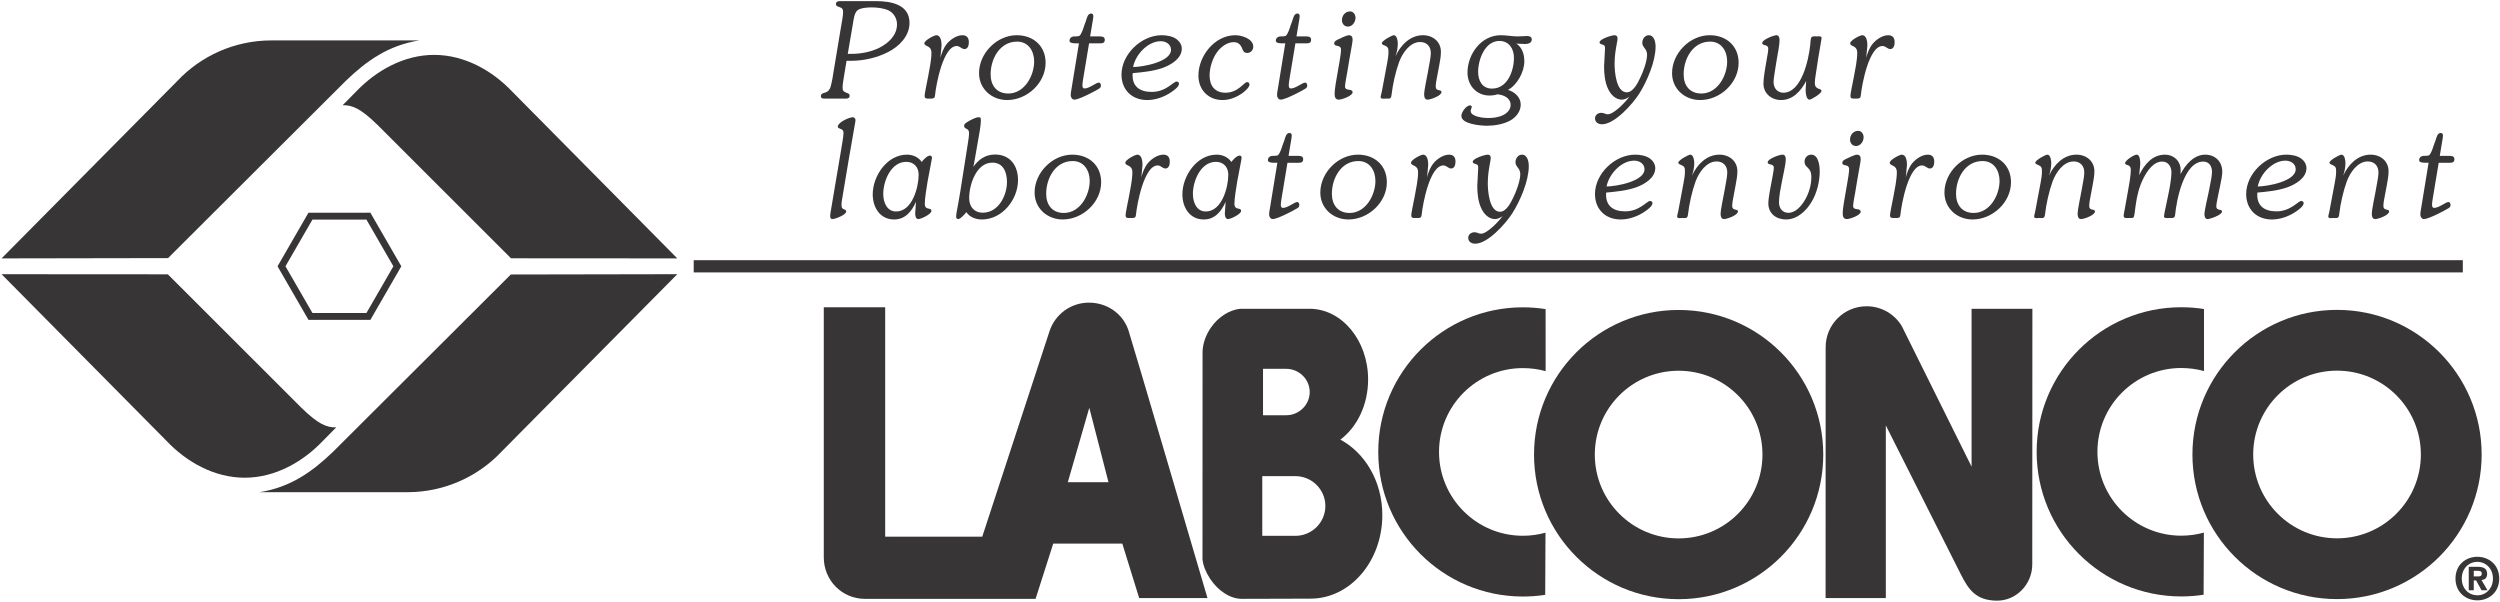<?xml version="1.0" encoding="UTF-8" standalone="no"?>
<!-- Created with Inkscape (http://www.inkscape.org/) -->

<svg
   xmlns:dc="http://purl.org/dc/elements/1.1/"
   xmlns:cc="http://creativecommons.org/ns#"
   xmlns:rdf="http://www.w3.org/1999/02/22-rdf-syntax-ns#"
   xmlns:svg="http://www.w3.org/2000/svg"
   xmlns="http://www.w3.org/2000/svg"
   xmlns:sodipodi="http://sodipodi.sourceforge.net/DTD/sodipodi-0.dtd"
   xmlns:inkscape="http://www.inkscape.org/namespaces/inkscape"
   width="1000"
   height="240.81"
   id="svg3803"
   version="1.1"
   inkscape:version="0.48.2 r9819"
   sodipodi:docname="New document 4">
  <defs
     id="defs3805">
    <clipPath
       clipPathUnits="userSpaceOnUse"
       id="clipPath3355">
      <path
         inkscape:connector-curvature="0"
         d="m 368.803,127.211 206.589,0 0,49.592 -206.589,0 0,-49.592 z"
         id="path3357" />
    </clipPath>
    <clipPath
       clipPathUnits="userSpaceOnUse"
       id="clipPath3289">
      <path
         inkscape:connector-curvature="0"
         d="m 368.803,127.211 206.589,0 0,49.592 -206.589,0 0,-49.592 z"
         id="path3291" />
    </clipPath>
  </defs>
  <sodipodi:namedview
     id="base"
     pagecolor="#ffffff"
     bordercolor="#666666"
     borderopacity="1.0"
     inkscape:pageopacity="0.0"
     inkscape:pageshadow="2"
     inkscape:zoom="0.28710938"
     inkscape:cx="867.6331"
     inkscape:cy="149.02331"
     inkscape:document-units="px"
     inkscape:current-layer="layer1"
     showgrid="false"
     fit-margin-left="0.5"
     fit-margin-bottom="0.5"
     fit-margin-top="0.5"
     fit-margin-right="0.5"
     inkscape:window-width="1080"
     inkscape:window-height="1039"
     inkscape:window-x="832"
     inkscape:window-y="-16"
     inkscape:window-maximized="0" />
  <g
     inkscape:label="Layer 1"
     inkscape:groupmode="layer"
     id="layer1"
     transform="translate(203.075,-296.311)">
    <g
       id="g3275"
       transform="matrix(4.836,0,0,-4.836,-1985.983,1151.771)">
      <path
         d="m 426.053,155.373 146.328,0 0,-1.011 -146.328,0 0,1.011 z"
         style="fill:#373535;fill-opacity:1;fill-rule:nonzero;stroke:none"
         id="path3277"
         inkscape:connector-curvature="0" />
      <path
         d="m 550.941,127.702 c -0.602,-0.094 -1.22,-0.142 -1.848,-0.142 -6.606,0 -11.961,5.355 -11.961,11.96 0,6.606 5.355,11.961 11.961,11.961 0.64,0 1.268,-0.05 1.88,-0.147 l 0.003,-5.132 c -0.591,0.165 -1.239,0.253 -1.883,0.253 -3.83,0 -6.934,-3.105 -6.934,-6.935 0,-3.829 3.104,-6.934 6.934,-6.934 0.648,0 1.276,0.089 1.871,0.256 l -0.023,-5.14"
         style="fill:#373535;fill-opacity:1;fill-rule:nonzero;stroke:none"
         id="path3279"
         inkscape:connector-curvature="0" />
      <path
         d="m 550.017,139.302 c 0,6.606 5.355,11.961 11.96,11.961 6.606,0 11.961,-5.355 11.961,-11.961 0,-6.606 -5.355,-11.961 -11.961,-11.961 -6.605,0 -11.96,5.355 -11.96,11.961 z m 5.026,0 c 0,3.829 3.105,6.934 6.934,6.934 3.83,0 6.934,-3.105 6.934,-6.934 0,-3.83 -3.104,-6.934 -6.934,-6.934 -3.829,0 -6.934,3.104 -6.934,6.934"
         style="fill:#373535;fill-opacity:1;fill-rule:evenodd;stroke:none"
         id="path3281"
         inkscape:connector-curvature="0" />
      <path
         d="m 496.483,127.694 c -0.603,-0.093 -1.22,-0.141 -1.849,-0.141 -6.605,0 -11.96,5.355 -11.96,11.96 0,6.606 5.355,11.961 11.96,11.961 0.64,0 1.268,-0.05 1.881,-0.147 l 0.003,-5.132 c -0.592,0.165 -1.239,0.252 -1.884,0.252 -3.829,0 -6.934,-3.104 -6.934,-6.934 0,-3.829 3.105,-6.934 6.934,-6.934 0.649,0 1.276,0.089 1.872,0.256 l -0.023,-5.141"
         style="fill:#373535;fill-opacity:1;fill-rule:nonzero;stroke:none"
         id="path3283"
         inkscape:connector-curvature="0" />
    </g>
    <g
       id="g3285"
       transform="matrix(4.836,0,0,-4.836,-1985.983,1151.771)">
      <g
         id="g3287"
         clip-path="url(#clipPath3289)">
        <path
           d="m 495.558,139.295 c 0,6.606 5.355,11.961 11.961,11.961 6.606,0 11.961,-5.355 11.961,-11.961 0,-6.606 -5.355,-11.961 -11.961,-11.961 -6.606,0 -11.961,5.355 -11.961,11.961 z m 5.027,0 c 0,3.829 3.104,6.934 6.934,6.934 3.83,0 6.934,-3.105 6.934,-6.934 0,-3.83 -3.104,-6.934 -6.934,-6.934 -3.83,0 -6.934,3.104 -6.934,6.934"
           style="fill:#373535;fill-opacity:1;fill-rule:evenodd;stroke:none"
           id="path3293"
           inkscape:connector-curvature="0" />
        <path
           d="m 533.796,127.211 c 1.644,-0.031 2.973,1.347 2.973,3.007 l 0.01,21.136 -5.03,0 0,-13.059 -5.773,11.628 c -0.593,0.982 -1.673,1.639 -2.907,1.639 -1.872,0 -3.39,-1.514 -3.39,-3.381 l -0.005,-20.755 4.982,0 0,14.281 6.207,-12.323 c 0.64,-1.272 1.253,-2.14 2.933,-2.173"
           style="fill:#373535;fill-opacity:1;fill-rule:nonzero;stroke:none"
           id="path3295"
           inkscape:connector-curvature="0" />
      </g>
    </g>
    <g
       id="g3297"
       transform="matrix(4.836,0,0,-4.836,-1985.983,1151.771)">
      <path
         d="m 458.773,143.166 1.587,-6.156 -3.364,0 1.777,6.156 z m 3.237,6.411 c 0.127,-0.317 6.538,-22.151 6.538,-22.151 l -5.649,0 -1.396,4.506 -5.713,0 -1.46,-4.57 -14.122,0 c -1.893,0 -3.396,1.535 -3.396,3.428 l 0,20.691 5.078,0 0,-18.978 8.029,0 5.567,17.006 c 0.451,1.367 1.738,2.353 3.255,2.353 1.514,0 2.816,-0.923 3.269,-2.285"
         style="fill:#373535;fill-opacity:1;fill-rule:evenodd;stroke:none"
         id="path3299"
         inkscape:connector-curvature="0" />
      <path
         d="m 475.061,142.548 -1.919,0 0,3.839 1.919,0 c 1.06,0 1.943,-0.86 1.943,-1.919 0,-1.06 -0.883,-1.92 -1.943,-1.92 z m 0.76,-9.974 -2.741,0 0,4.936 2.741,0 c 1.363,0 2.478,-1.105 2.478,-2.468 0,-1.363 -1.115,-2.468 -2.478,-2.468 z m -4.403,-5.212 c -0.928,-0.018 -1.977,0.622 -2.661,1.676 -0.348,0.537 -0.557,1.046 -0.622,1.593 l 0.006,17.201 c 0.026,0.646 0.261,1.351 0.707,1.99 0.634,0.908 1.572,1.448 2.413,1.532 l 6.046,0 -0.318,0 c 2.676,0 4.845,-2.619 4.845,-5.849 0,-2.101 -0.917,-3.943 -2.295,-4.975 2.041,-1.093 3.471,-3.457 3.471,-6.242 0,-3.817 -2.66,-6.91 -5.941,-6.91 l -5.651,-0.016"
         style="fill:#373535;fill-opacity:1;fill-rule:evenodd;stroke:none"
         id="path3301"
         inkscape:connector-curvature="0" />
      <path
         d="m 573.286,128.887 0.195,0 0.448,-0.815 0.491,0 -0.495,0.848 c 0.257,0.02 0.467,0.148 0.467,0.506 0,0.443 -0.296,0.586 -0.796,0.586 l -0.725,0 0,-1.94 0.415,0 0,0.815 z m 0,0.329 0,0.467 0.291,0 c 0.157,0 0.371,-0.014 0.371,-0.214 0,-0.215 -0.109,-0.253 -0.295,-0.253 l -0.367,0 z m 2.107,-0.176 c 0,1.139 -0.854,1.801 -1.807,1.801 -0.958,0 -1.811,-0.662 -1.811,-1.801 0,-1.139 0.853,-1.802 1.811,-1.802 0.953,0 1.807,0.663 1.807,1.802 z m -0.52,0 c 0,-0.83 -0.591,-1.387 -1.287,-1.387 l 0,0.005 c -0.715,-0.005 -1.291,0.552 -1.291,1.382 0,0.829 0.576,1.382 1.291,1.382 0.696,0 1.287,-0.553 1.287,-1.382"
         style="fill:#373535;fill-opacity:1;fill-rule:evenodd;stroke:none"
         id="path3303"
         inkscape:connector-curvature="0" />
      <path
         d="m 445.738,168.74 c 0.209,0.011 0.265,0.088 0.276,0.286 0.088,0.87 0.671,4.063 1.794,4.063 0.264,0 0.407,-0.253 0.639,-0.253 0.297,0 0.363,0.33 0.363,0.572 0,0.341 -0.154,0.573 -0.529,0.573 -0.473,0 -0.979,-0.342 -1.277,-0.694 -0.297,-0.363 -0.44,-0.782 -0.561,-1.222 l 0.022,0.11 0.088,0.958 c 0,0.275 -0.044,0.848 -0.429,0.848 -0.188,0 -0.991,-0.43 -0.991,-0.661 0,-0.319 0.583,-0.132 0.583,-0.804 0,-0.561 -0.165,-1.387 -0.275,-1.959 l -0.198,-1.002 c -0.022,-0.143 -0.088,-0.44 -0.088,-0.584 0,-0.253 0.154,-0.231 0.374,-0.231 l 0.209,0"
         style="fill:#373535;fill-opacity:1;fill-rule:evenodd;stroke:none"
         id="path3305"
         inkscape:connector-curvature="0" />
      <path
         d="m 458.843,173.882 0.165,0.99 c 0.022,0.144 0.099,0.529 0.099,0.683 0,0.132 -0.055,0.22 -0.187,0.22 -0.276,0 -0.353,-0.385 -0.419,-0.594 l -0.165,-0.452 c -0.066,-0.209 -0.209,-0.671 -0.385,-0.803 -0.132,-0.044 -0.242,-0.044 -0.396,-0.044 -0.254,0 -0.419,-0.133 -0.419,-0.364 0,-0.209 0.397,-0.209 0.562,-0.209 l 0.22,0 -0.628,-3.842 c -0.022,-0.121 -0.055,-0.308 -0.055,-0.429 0,-0.188 0.11,-0.386 0.309,-0.386 0.363,0 1.706,0.694 2.047,0.914 0.088,0.066 0.143,0.121 0.143,0.242 0,0.121 -0.044,0.253 -0.187,0.253 -0.198,0 -0.781,-0.484 -1.156,-0.484 -0.176,0 -0.187,0.154 -0.187,0.297 0,0.143 0.044,0.364 0.066,0.518 l 0.485,2.917 0.924,0 c 0.232,0 0.375,0.055 0.375,0.297 0,0.309 -0.331,0.276 -0.551,0.276 l -0.66,0"
         style="fill:#373535;fill-opacity:1;fill-rule:nonzero;stroke:none"
         id="path3307"
         inkscape:connector-curvature="0" />
      <path
         d="m 471.431,172.847 c 0.077,-0.209 0.165,-0.331 0.407,-0.331 0.287,0 0.496,0.232 0.496,0.518 0,0.66 -0.958,0.947 -1.486,0.947 -1.707,0 -3.05,-1.718 -3.05,-3.336 0,-1.178 0.815,-2.026 2.004,-2.026 0.583,0 1.134,0.231 1.618,0.562 0.165,0.11 0.606,0.484 0.606,0.715 0,0.11 -0.077,0.209 -0.199,0.209 -0.253,0 -0.726,-0.88 -1.794,-0.88 -0.881,0 -1.31,0.583 -1.31,1.431 0,0.649 0.253,1.464 0.66,1.982 0.32,0.407 0.804,0.77 1.344,0.77 0.385,0 0.583,-0.231 0.704,-0.561"
         style="fill:#373535;fill-opacity:1;fill-rule:nonzero;stroke:none"
         id="path3309"
         inkscape:connector-curvature="0" />
      <path
         d="m 475.909,173.882 0.165,0.99 c 0.022,0.144 0.099,0.529 0.099,0.683 0,0.132 -0.055,0.22 -0.187,0.22 -0.275,0 -0.352,-0.385 -0.418,-0.594 l -0.165,-0.452 c -0.066,-0.209 -0.209,-0.671 -0.386,-0.803 -0.132,-0.044 -0.242,-0.044 -0.396,-0.044 -0.253,0 -0.418,-0.133 -0.418,-0.364 0,-0.209 0.396,-0.209 0.561,-0.209 l 0.22,0 -0.627,-3.842 c -0.022,-0.121 -0.055,-0.308 -0.055,-0.429 0,-0.188 0.11,-0.386 0.308,-0.386 0.363,0 1.706,0.694 2.048,0.914 0.088,0.066 0.143,0.121 0.143,0.242 0,0.121 -0.044,0.253 -0.187,0.253 -0.198,0 -0.782,-0.484 -1.156,-0.484 -0.176,0 -0.187,0.154 -0.187,0.297 0,0.143 0.044,0.364 0.066,0.518 l 0.484,2.917 0.925,0 c 0.231,0 0.374,0.055 0.374,0.297 0,0.309 -0.33,0.276 -0.55,0.276 l -0.661,0"
         style="fill:#373535;fill-opacity:1;fill-rule:nonzero;stroke:none"
         id="path3311"
         inkscape:connector-curvature="0" />
      <path
         d="m 480.254,171.801 0.209,1.189 c 0.033,0.198 0.088,0.44 0.088,0.638 0,0.21 -0.088,0.353 -0.308,0.353 -0.187,0 -0.793,-0.298 -0.947,-0.375 -0.11,-0.066 -0.264,-0.132 -0.264,-0.297 0,-0.341 0.561,-0.055 0.561,-0.528 0,-0.287 -0.077,-0.683 -0.121,-0.969 l -0.308,-1.784 c -0.044,-0.308 -0.099,-0.627 -0.099,-0.935 0,-0.243 0.088,-0.441 0.341,-0.441 0.264,0 1.145,0.319 1.145,0.606 0,0.154 -0.143,0.198 -0.275,0.209 -0.198,0.022 -0.352,0.055 -0.352,0.286 0,0.187 0.132,0.881 0.176,1.112 l 0.154,0.936"
         style="fill:#373535;fill-opacity:1;fill-rule:nonzero;stroke:none"
         id="path3313"
         inkscape:connector-curvature="0" />
      <path
         d="m 480.166,174.696 c 0.374,0 0.627,0.386 0.627,0.727 0,0.253 -0.165,0.528 -0.451,0.528 -0.385,0 -0.672,-0.33 -0.672,-0.715 0,-0.298 0.188,-0.54 0.496,-0.54"
         style="fill:#373535;fill-opacity:1;fill-rule:nonzero;stroke:none"
         id="path3315"
         inkscape:connector-curvature="0" />
      <path
         d="m 487.714,171.471 c 0.066,0.352 0.143,0.77 0.143,1.134 0,0.847 -0.672,1.376 -1.487,1.376 -1.068,0 -1.86,-0.837 -2.268,-1.74 0.111,0.341 0.188,0.683 0.188,1.046 0,0.187 -0.055,0.694 -0.331,0.694 -0.154,0 -0.99,-0.463 -0.99,-0.661 0,-0.121 0.154,-0.154 0.253,-0.198 0.275,-0.121 0.297,-0.242 0.297,-0.54 0,-0.308 -0.055,-0.616 -0.11,-0.913 l -0.44,-2.345 -0.067,-0.286 c -0.011,-0.056 -0.033,-0.122 -0.033,-0.177 0,-0.187 0.32,-0.121 0.408,-0.121 0.33,0 0.451,-0.066 0.495,0.309 0.099,0.858 0.33,1.904 0.628,2.719 0.264,0.715 0.88,1.651 1.739,1.651 0.54,0 0.881,-0.363 0.881,-0.903 0,-0.297 -0.088,-0.759 -0.143,-1.045 l -0.099,-0.551 c -0.077,-0.44 -0.309,-1.475 -0.309,-1.838 0,-0.199 0.044,-0.43 0.287,-0.43 0.242,0 1.145,0.319 1.145,0.628 0,0.253 -0.474,0.022 -0.474,0.451 0,0.253 0.055,0.507 0.099,0.749 l 0.188,0.991"
         style="fill:#373535;fill-opacity:1;fill-rule:nonzero;stroke:none"
         id="path3317"
         inkscape:connector-curvature="0" />
      <path
         d="m 501.352,171.404 c 0,-0.627 0.066,-1.332 0.352,-1.904 0.209,-0.44 0.606,-0.848 1.123,-0.848 0.22,0 0.44,0.121 0.617,0.242 -0.309,-0.429 -1.277,-1.453 -1.784,-1.453 -0.198,0 -0.308,0.121 -0.539,0.121 -0.265,0 -0.518,-0.176 -0.518,-0.462 0,-0.319 0.275,-0.485 0.573,-0.485 1.057,0 2.532,1.674 3.071,2.511 0.65,1.023 1.365,2.675 1.365,3.908 0,0.352 -0.099,0.947 -0.572,0.947 -0.319,0 -0.528,-0.331 -0.528,-0.617 0,-0.418 0.396,-0.473 0.396,-1.002 0,-0.539 -0.341,-1.464 -0.584,-1.937 -0.187,-0.397 -0.572,-1.167 -1.09,-1.167 -0.891,0 -1.012,1.728 -1.012,2.356 0,0.638 0.077,1.09 0.187,1.706 0.033,0.132 0.055,0.264 0.055,0.396 0,0.166 -0.077,0.265 -0.242,0.265 -0.254,0 -1.244,-0.32 -1.244,-0.584 0,-0.132 0.143,-0.165 0.242,-0.187 0.187,-0.066 0.209,-0.121 0.209,-0.319 l -0.077,-1.487"
         style="fill:#373535;fill-opacity:1;fill-rule:nonzero;stroke:none"
         id="path3319"
         inkscape:connector-curvature="0" />
      <path
         d="m 514.755,171.691 c -0.088,-0.507 -0.221,-1.233 -0.221,-1.718 0,-0.814 0.672,-1.354 1.454,-1.354 0.99,0 1.651,0.76 2.08,1.574 l -0.044,-0.726 c 0,-0.198 0.033,-0.815 0.32,-0.815 0.154,0 0.99,0.507 0.99,0.716 0,0.264 -0.55,0.055 -0.55,0.671 0,0.265 0.088,0.782 0.132,1.057 l 0.143,0.947 0.264,1.563 c 0.011,0.044 0.022,0.11 0.022,0.154 0,0.177 -0.297,0.122 -0.407,0.122 -0.132,0 -0.363,0.055 -0.451,-0.1 -0.055,-0.099 -0.077,-0.539 -0.088,-0.649 -0.133,-1.178 -0.705,-3.908 -2.224,-3.908 -0.496,0 -0.804,0.396 -0.804,0.869 0,0.265 0.055,0.518 0.088,0.782 l 0.165,1.035 c 0.077,0.44 0.243,1.277 0.243,1.662 0,0.165 -0.045,0.408 -0.254,0.408 -0.22,0 -1.178,-0.364 -1.178,-0.639 0,-0.286 0.496,-0.066 0.496,-0.484 0,-0.176 -0.033,-0.353 -0.066,-0.529 l -0.11,-0.638"
         style="fill:#373535;fill-opacity:1;fill-rule:nonzero;stroke:none"
         id="path3321"
         inkscape:connector-curvature="0" />
      <path
         d="m 522.314,168.74 c 0.209,0.011 0.264,0.088 0.275,0.286 0.088,0.87 0.672,4.063 1.795,4.063 0.264,0 0.407,-0.253 0.638,-0.253 0.297,0 0.363,0.33 0.363,0.572 0,0.341 -0.154,0.573 -0.528,0.573 -0.473,0 -0.98,-0.342 -1.277,-0.694 -0.297,-0.363 -0.44,-0.782 -0.562,-1.222 l 0.022,0.11 0.089,0.958 c 0,0.275 -0.045,0.848 -0.43,0.848 -0.187,0 -0.991,-0.43 -0.991,-0.661 0,-0.319 0.584,-0.132 0.584,-0.804 0,-0.561 -0.165,-1.387 -0.275,-1.959 l -0.199,-1.002 c -0.022,-0.143 -0.088,-0.44 -0.088,-0.584 0,-0.253 0.154,-0.231 0.375,-0.231 l 0.209,0"
         style="fill:#373535;fill-opacity:1;fill-rule:evenodd;stroke:none"
         id="path3323"
         inkscape:connector-curvature="0" />
      <path
         d="m 438.894,163.805 0.495,2.84 c 0.022,0.111 0.044,0.199 0.044,0.32 0,0.132 -0.099,0.231 -0.231,0.231 -0.297,0 -1.233,-0.429 -1.233,-0.771 0,-0.121 0.132,-0.154 0.22,-0.187 0.176,-0.055 0.254,-0.143 0.254,-0.341 0,-0.319 -0.133,-0.936 -0.177,-1.277 l -0.88,-5.219 c -0.022,-0.099 -0.044,-0.253 -0.044,-0.352 0,-0.132 0.022,-0.275 0.187,-0.275 0.22,0 1.134,0.341 1.134,0.627 0,0.265 -0.386,0.055 -0.386,0.518 0,0.242 0.044,0.495 0.088,0.726 l 0.529,3.16"
         style="fill:#373535;fill-opacity:1;fill-rule:nonzero;stroke:none"
         id="path3325"
         inkscape:connector-curvature="0" />
      <path
         d="m 462.359,158.862 c 0.209,0.011 0.264,0.088 0.275,0.286 0.088,0.87 0.671,4.063 1.794,4.063 0.265,0 0.408,-0.254 0.639,-0.254 0.297,0 0.363,0.331 0.363,0.573 0,0.341 -0.154,0.572 -0.528,0.572 -0.474,0 -0.98,-0.341 -1.277,-0.693 -0.298,-0.364 -0.441,-0.782 -0.562,-1.222 l 0.022,0.11 0.088,0.958 c 0,0.275 -0.044,0.847 -0.429,0.847 -0.187,0 -0.991,-0.429 -0.991,-0.66 0,-0.32 0.584,-0.132 0.584,-0.804 0,-0.561 -0.166,-1.387 -0.276,-1.96 l -0.198,-1.001 c -0.022,-0.144 -0.088,-0.441 -0.088,-0.584 0,-0.253 0.154,-0.231 0.374,-0.231 l 0.21,0"
         style="fill:#373535;fill-opacity:1;fill-rule:evenodd;stroke:none"
         id="path3327"
         inkscape:connector-curvature="0" />
      <path
         d="m 475.253,164.003 0.165,0.991 c 0.022,0.143 0.1,0.529 0.1,0.683 0,0.132 -0.056,0.22 -0.188,0.22 -0.275,0 -0.352,-0.386 -0.418,-0.595 l -0.165,-0.451 c -0.066,-0.209 -0.209,-0.672 -0.385,-0.804 -0.133,-0.044 -0.243,-0.044 -0.397,-0.044 -0.253,0 -0.418,-0.132 -0.418,-0.363 0,-0.209 0.396,-0.209 0.561,-0.209 l 0.221,0 -0.628,-3.842 c -0.022,-0.122 -0.055,-0.309 -0.055,-0.43 0,-0.187 0.11,-0.385 0.308,-0.385 0.364,0 1.707,0.693 2.048,0.914 0.088,0.066 0.143,0.121 0.143,0.242 0,0.121 -0.044,0.253 -0.187,0.253 -0.198,0 -0.782,-0.484 -1.156,-0.484 -0.176,0 -0.187,0.154 -0.187,0.297 0,0.143 0.044,0.363 0.066,0.517 l 0.484,2.918 0.925,0 c 0.231,0 0.374,0.055 0.374,0.297 0,0.308 -0.33,0.275 -0.55,0.275 l -0.661,0"
         style="fill:#373535;fill-opacity:1;fill-rule:nonzero;stroke:none"
         id="path3329"
         inkscape:connector-curvature="0" />
      <path
         d="m 485.99,158.862 c 0.209,0.011 0.264,0.088 0.275,0.286 0.088,0.87 0.672,4.063 1.795,4.063 0.264,0 0.407,-0.254 0.638,-0.254 0.298,0 0.364,0.331 0.364,0.573 0,0.341 -0.154,0.572 -0.529,0.572 -0.473,0 -0.98,-0.341 -1.277,-0.693 -0.297,-0.364 -0.44,-0.782 -0.561,-1.222 l 0.022,0.11 0.088,0.958 c 0,0.275 -0.044,0.847 -0.43,0.847 -0.187,0 -0.99,-0.429 -0.99,-0.66 0,-0.32 0.583,-0.132 0.583,-0.804 0,-0.561 -0.165,-1.387 -0.275,-1.96 l -0.198,-1.001 c -0.022,-0.144 -0.088,-0.441 -0.088,-0.584 0,-0.253 0.154,-0.231 0.374,-0.231 l 0.209,0"
         style="fill:#373535;fill-opacity:1;fill-rule:evenodd;stroke:none"
         id="path3331"
         inkscape:connector-curvature="0" />
      <path
         d="m 490.864,161.526 c 0,-0.627 0.066,-1.332 0.352,-1.904 0.209,-0.441 0.606,-0.848 1.123,-0.848 0.22,0 0.44,0.121 0.617,0.242 -0.309,-0.429 -1.277,-1.453 -1.784,-1.453 -0.198,0 -0.308,0.121 -0.539,0.121 -0.265,0 -0.518,-0.176 -0.518,-0.463 0,-0.319 0.276,-0.484 0.573,-0.484 1.057,0 2.532,1.673 3.071,2.51 0.65,1.024 1.365,2.675 1.365,3.908 0,0.353 -0.099,0.947 -0.572,0.947 -0.319,0 -0.528,-0.33 -0.528,-0.616 0,-0.419 0.396,-0.474 0.396,-1.002 0,-0.539 -0.341,-1.464 -0.584,-1.938 -0.187,-0.396 -0.572,-1.167 -1.09,-1.167 -0.891,0 -1.012,1.729 -1.012,2.356 0,0.639 0.077,1.09 0.187,1.707 0.033,0.132 0.055,0.264 0.055,0.396 0,0.165 -0.077,0.264 -0.242,0.264 -0.254,0 -1.244,-0.319 -1.244,-0.583 0,-0.132 0.143,-0.165 0.242,-0.187 0.187,-0.066 0.209,-0.121 0.209,-0.32 l -0.077,-1.486"
         style="fill:#373535;fill-opacity:1;fill-rule:nonzero;stroke:none"
         id="path3333"
         inkscape:connector-curvature="0" />
      <path
         d="m 512.235,161.592 c 0.066,0.353 0.143,0.771 0.143,1.134 0,0.848 -0.672,1.376 -1.486,1.376 -1.068,0 -1.861,-0.836 -2.268,-1.739 0.11,0.341 0.187,0.682 0.187,1.046 0,0.187 -0.055,0.693 -0.33,0.693 -0.154,0 -0.991,-0.462 -0.991,-0.66 0,-0.121 0.154,-0.154 0.253,-0.198 0.275,-0.122 0.297,-0.243 0.297,-0.54 0,-0.308 -0.055,-0.616 -0.11,-0.914 l -0.44,-2.345 -0.066,-0.286 c -0.011,-0.055 -0.033,-0.121 -0.033,-0.176 0,-0.187 0.319,-0.121 0.407,-0.121 0.33,0 0.451,-0.066 0.495,0.308 0.1,0.859 0.331,1.905 0.628,2.719 0.264,0.716 0.881,1.652 1.739,1.652 0.54,0 0.881,-0.363 0.881,-0.903 0,-0.297 -0.088,-0.76 -0.143,-1.046 l -0.099,-0.55 c -0.077,-0.441 -0.308,-1.476 -0.308,-1.839 0,-0.198 0.044,-0.429 0.286,-0.429 0.242,0 1.145,0.319 1.145,0.627 0,0.254 -0.473,0.022 -0.473,0.452 0,0.253 0.055,0.506 0.099,0.748 l 0.187,0.991"
         style="fill:#373535;fill-opacity:1;fill-rule:nonzero;stroke:none"
         id="path3335"
         inkscape:connector-curvature="0" />
      <path
         d="m 515.203,161.845 c -0.088,-0.506 -0.264,-1.288 -0.264,-1.783 0,-0.826 0.65,-1.321 1.453,-1.321 0.947,0 1.685,0.715 2.136,1.475 0.43,0.727 0.661,1.662 0.661,2.499 0,0.44 -0.088,1.387 -0.705,1.387 -0.319,0 -0.55,-0.264 -0.55,-0.572 0,-0.573 0.561,-0.397 0.561,-1.277 0,-0.672 -0.198,-1.343 -0.539,-1.916 -0.287,-0.484 -0.76,-1.046 -1.365,-1.046 -0.496,0 -0.771,0.397 -0.771,0.859 0,0.495 0.132,1.167 0.231,1.673 0.088,0.507 0.33,1.465 0.33,1.905 0,0.176 -0.055,0.374 -0.264,0.374 -0.264,0 -1.233,-0.341 -1.233,-0.638 0,-0.253 0.507,-0.077 0.507,-0.43 0,-0.22 -0.066,-0.506 -0.099,-0.715 l -0.089,-0.474"
         style="fill:#373535;fill-opacity:1;fill-rule:nonzero;stroke:none"
         id="path3337"
         inkscape:connector-curvature="0" />
      <path
         d="m 522.28,161.922 0.209,1.189 c 0.033,0.199 0.088,0.441 0.088,0.639 0,0.209 -0.088,0.352 -0.308,0.352 -0.187,0 -0.793,-0.297 -0.947,-0.374 -0.11,-0.066 -0.264,-0.132 -0.264,-0.297 0,-0.342 0.561,-0.055 0.561,-0.529 0,-0.286 -0.077,-0.682 -0.121,-0.969 L 521.19,160.15 c -0.044,-0.308 -0.099,-0.628 -0.099,-0.936 0,-0.242 0.088,-0.44 0.341,-0.44 0.264,0 1.145,0.319 1.145,0.605 0,0.154 -0.143,0.198 -0.275,0.21 -0.198,0.022 -0.352,0.055 -0.352,0.286 0,0.187 0.132,0.88 0.176,1.112 l 0.154,0.935"
         style="fill:#373535;fill-opacity:1;fill-rule:nonzero;stroke:none"
         id="path3339"
         inkscape:connector-curvature="0" />
      <path
         d="m 522.192,164.818 c 0.374,0 0.627,0.385 0.627,0.727 0,0.253 -0.165,0.528 -0.451,0.528 -0.385,0 -0.672,-0.33 -0.672,-0.716 0,-0.297 0.188,-0.539 0.496,-0.539"
         style="fill:#373535;fill-opacity:1;fill-rule:nonzero;stroke:none"
         id="path3341"
         inkscape:connector-curvature="0" />
      <path
         d="m 525.589,158.862 c 0.209,0.011 0.264,0.088 0.275,0.286 0.088,0.87 0.672,4.063 1.795,4.063 0.264,0 0.407,-0.254 0.638,-0.254 0.297,0 0.364,0.331 0.364,0.573 0,0.341 -0.155,0.572 -0.529,0.572 -0.473,0 -0.98,-0.341 -1.277,-0.693 -0.297,-0.364 -0.44,-0.782 -0.561,-1.222 l 0.022,0.11 0.088,0.958 c 0,0.275 -0.044,0.847 -0.43,0.847 -0.187,0 -0.991,-0.429 -0.991,-0.66 0,-0.32 0.584,-0.132 0.584,-0.804 0,-0.561 -0.165,-1.387 -0.275,-1.96 l -0.198,-1.001 c -0.022,-0.144 -0.089,-0.441 -0.089,-0.584 0,-0.253 0.155,-0.231 0.375,-0.231 l 0.209,0"
         style="fill:#373535;fill-opacity:1;fill-rule:evenodd;stroke:none"
         id="path3343"
         inkscape:connector-curvature="0" />
      <path
         d="m 541.765,161.592 c 0.066,0.353 0.143,0.771 0.143,1.134 0,0.848 -0.672,1.376 -1.486,1.376 -1.068,0 -1.861,-0.836 -2.268,-1.739 0.11,0.341 0.187,0.682 0.187,1.046 0,0.187 -0.055,0.693 -0.33,0.693 -0.154,0 -0.991,-0.462 -0.991,-0.66 0,-0.121 0.154,-0.154 0.253,-0.198 0.275,-0.122 0.297,-0.243 0.297,-0.54 0,-0.308 -0.055,-0.616 -0.11,-0.914 l -0.44,-2.345 -0.066,-0.286 c -0.011,-0.055 -0.033,-0.121 -0.033,-0.176 0,-0.187 0.319,-0.121 0.407,-0.121 0.33,0 0.452,-0.066 0.496,0.308 0.099,0.859 0.33,1.905 0.627,2.719 0.264,0.716 0.881,1.652 1.74,1.652 0.539,0 0.88,-0.363 0.88,-0.903 0,-0.297 -0.088,-0.76 -0.143,-1.046 l -0.099,-0.55 c -0.077,-0.441 -0.308,-1.476 -0.308,-1.839 0,-0.198 0.044,-0.429 0.286,-0.429 0.242,0 1.145,0.319 1.145,0.627 0,0.254 -0.473,0.022 -0.473,0.452 0,0.253 0.055,0.506 0.099,0.748 l 0.187,0.991"
         style="fill:#373535;fill-opacity:1;fill-rule:nonzero;stroke:none"
         id="path3345"
         inkscape:connector-curvature="0" />
      <path
         d="m 549.038,162.858 c 0,0.727 -0.572,1.244 -1.288,1.244 -1.057,0 -1.717,-0.825 -2.136,-1.695 l 0.088,0.925 c 0,0.187 -0.011,0.77 -0.297,0.77 -0.22,0 -0.958,-0.473 -0.958,-0.704 0,-0.231 0.474,-0.044 0.474,-0.54 0,-0.506 -0.154,-1.31 -0.243,-1.816 L 544.403,159.511 c -0.022,-0.099 -0.077,-0.363 -0.077,-0.451 0,-0.253 0.231,-0.198 0.419,-0.198 0.385,0 0.429,-0.044 0.484,0.363 l 0.088,0.661 c 0.11,0.814 0.286,1.552 0.661,2.29 0.297,0.572 0.803,1.354 1.541,1.354 0.495,0 0.76,-0.419 0.76,-0.881 0,-0.561 -0.166,-1.431 -0.287,-1.993 l -0.264,-1.255 c -0.011,-0.088 -0.066,-0.319 -0.066,-0.407 0,-0.176 0.319,-0.132 0.418,-0.132 l 0.265,0 c 0.187,0.011 0.22,0.11 0.242,0.275 0.11,1.2 0.726,4.393 2.323,4.393 0.495,0 0.726,-0.397 0.726,-0.848 0,-0.319 -0.121,-0.892 -0.187,-1.222 l -0.088,-0.451 c -0.077,-0.375 -0.352,-1.531 -0.352,-1.839 0,-0.165 0.055,-0.396 0.253,-0.396 0.209,0 1.2,0.341 1.2,0.616 0,0.254 -0.473,0.033 -0.473,0.441 0,0.231 0.187,1.046 0.242,1.332 l 0.11,0.539 c 0.066,0.298 0.143,0.694 0.143,0.991 0,0.837 -0.583,1.409 -1.42,1.409 -0.947,0 -1.663,-0.869 -2.048,-1.651 l 0.022,0.066 0,0.341"
         style="fill:#373535;fill-opacity:1;fill-rule:evenodd;stroke:none"
         id="path3347"
         inkscape:connector-curvature="0" />
      <path
         d="m 566.097,161.592 c 0.066,0.353 0.143,0.771 0.143,1.134 0,0.848 -0.672,1.376 -1.486,1.376 -1.068,0 -1.861,-0.836 -2.268,-1.739 0.11,0.341 0.187,0.682 0.187,1.046 0,0.187 -0.055,0.693 -0.33,0.693 -0.155,0 -0.991,-0.462 -0.991,-0.66 0,-0.121 0.154,-0.154 0.253,-0.198 0.275,-0.122 0.297,-0.243 0.297,-0.54 0,-0.308 -0.055,-0.616 -0.11,-0.914 l -0.44,-2.345 -0.066,-0.286 c -0.011,-0.055 -0.033,-0.121 -0.033,-0.176 0,-0.187 0.319,-0.121 0.407,-0.121 0.33,0 0.451,-0.066 0.496,0.308 0.099,0.859 0.33,1.905 0.627,2.719 0.264,0.716 0.881,1.652 1.739,1.652 0.54,0 0.881,-0.363 0.881,-0.903 0,-0.297 -0.088,-0.76 -0.143,-1.046 l -0.099,-0.55 c -0.077,-0.441 -0.308,-1.476 -0.308,-1.839 0,-0.198 0.044,-0.429 0.286,-0.429 0.242,0 1.145,0.319 1.145,0.627 0,0.254 -0.473,0.022 -0.473,0.452 0,0.253 0.055,0.506 0.099,0.748 l 0.187,0.991"
         style="fill:#373535;fill-opacity:1;fill-rule:nonzero;stroke:none"
         id="path3349"
         inkscape:connector-curvature="0" />
    </g>
    <g
       id="g3351"
       transform="matrix(4.836,0,0,-4.836,-1985.983,1151.771)">
      <g
         id="g3353"
         clip-path="url(#clipPath3355)">
        <path
           d="m 570.475,164.003 0.165,0.991 c 0.022,0.143 0.099,0.529 0.099,0.683 0,0.132 -0.055,0.22 -0.187,0.22 -0.276,0 -0.353,-0.386 -0.419,-0.595 l -0.165,-0.451 c -0.066,-0.209 -0.209,-0.672 -0.385,-0.804 -0.132,-0.044 -0.242,-0.044 -0.396,-0.044 -0.254,0 -0.419,-0.132 -0.419,-0.363 0,-0.209 0.397,-0.209 0.562,-0.209 l 0.22,0 -0.628,-3.842 c -0.022,-0.122 -0.055,-0.309 -0.055,-0.43 0,-0.187 0.11,-0.385 0.309,-0.385 0.363,0 1.706,0.693 2.047,0.914 0.088,0.066 0.143,0.121 0.143,0.242 0,0.121 -0.044,0.253 -0.187,0.253 -0.198,0 -0.781,-0.484 -1.156,-0.484 -0.176,0 -0.187,0.154 -0.187,0.297 0,0.143 0.044,0.363 0.066,0.517 l 0.485,2.918 0.924,0 c 0.231,0 0.375,0.055 0.375,0.297 0,0.308 -0.331,0.275 -0.551,0.275 l -0.66,0"
           style="fill:#373535;fill-opacity:1;fill-rule:nonzero;stroke:none"
           id="path3359"
           inkscape:connector-curvature="0" />
        <path
           d="m 438.696,171.867 0.429,0 c 1.002,0 2.125,0.264 3.017,0.727 0.902,0.462 1.761,1.31 1.761,2.411 0,1.508 -1.519,1.794 -2.719,1.794 l -2.797,0 c -0.187,0 -0.572,0.055 -0.572,-0.231 0,-0.176 0.165,-0.22 0.308,-0.264 0.231,-0.077 0.286,-0.188 0.286,-0.441 0,-0.264 -0.132,-0.958 -0.187,-1.277 l -0.55,-3.314 c -0.066,-0.407 -0.198,-1.343 -0.341,-1.673 -0.11,-0.231 -0.243,-0.33 -0.485,-0.385 -0.143,-0.044 -0.275,-0.088 -0.275,-0.276 0,-0.154 0.11,-0.198 0.253,-0.198 l 1.839,0 c 0.143,0 0.286,0.055 0.286,0.231 0,0.122 -0.066,0.177 -0.176,0.221 l -0.121,0.044 c -0.231,0.099 -0.287,0.176 -0.287,0.44 0,0.286 0.133,0.947 0.177,1.277 l 0.154,0.914 z m 0.099,0.572 0.429,2.511 c 0.055,0.319 0.11,0.891 0.386,1.1 0.253,0.199 0.858,0.232 1.166,0.232 0.452,0 1.024,-0.066 1.421,-0.265 0.418,-0.209 0.671,-0.671 0.671,-1.134 0,-0.902 -0.693,-1.541 -1.431,-1.926 -0.716,-0.363 -1.552,-0.518 -2.356,-0.518 l -0.286,0"
           style="fill:#373535;fill-opacity:1;fill-rule:evenodd;stroke:none"
           id="path3361"
           inkscape:connector-curvature="0" />
      </g>
    </g>
    <g
       id="g3363"
       transform="matrix(4.836,0,0,-4.836,-1985.983,1151.771)">
      <path
         d="m 451.977,168.619 c 1.652,0 3.182,1.409 3.182,3.083 0,1.398 -1.024,2.279 -2.389,2.279 -1.641,0 -3.116,-1.487 -3.116,-3.138 0,-1.299 1.046,-2.224 2.323,-2.224 z m 0.099,0.54 c -0.969,0 -1.464,0.671 -1.464,1.585 0,1.288 0.76,2.708 2.191,2.708 0.936,0 1.409,-0.781 1.409,-1.64 0,-1.189 -0.804,-2.653 -2.136,-2.653"
         style="fill:#373535;fill-opacity:1;fill-rule:evenodd;stroke:none"
         id="path3365"
         inkscape:connector-curvature="0" />
      <path
         d="m 463.562,168.619 c 0.704,0 1.431,0.264 2.003,0.661 0.177,0.121 0.628,0.429 0.628,0.693 0,0.099 -0.088,0.176 -0.198,0.176 -0.275,0 -0.859,-0.858 -2.059,-0.858 -1.013,0 -1.662,0.473 -1.574,1.552 0.814,0.077 1.673,0.154 2.466,0.429 0.682,0.243 1.596,0.771 1.596,1.597 0,0.319 -0.187,0.605 -0.44,0.792 -0.341,0.243 -0.826,0.32 -1.222,0.32 -1.674,0 -3.325,-1.564 -3.325,-3.259 0,-1.266 0.87,-2.103 2.125,-2.103 z m -1.167,2.73 c 0.209,1.057 1.233,2.136 2.29,2.136 0.374,0 0.825,-0.209 0.847,-0.682 0.044,-1.035 -2.378,-1.454 -3.137,-1.454"
         style="fill:#373535;fill-opacity:1;fill-rule:evenodd;stroke:none"
         id="path3367"
         inkscape:connector-curvature="0" />
      <path
         d="m 494.216,173.882 c -0.473,0 -0.936,0.099 -1.409,0.099 -1.629,0 -2.752,-1.575 -2.752,-3.094 0,-1.068 0.759,-1.894 1.816,-1.894 0.231,0 0.452,0.033 0.672,0.1 0.517,-0.055 1.079,-0.298 1.079,-0.892 0,-0.375 -0.298,-0.672 -0.617,-0.826 -0.396,-0.198 -0.837,-0.242 -1.277,-0.242 -0.363,0 -1.409,0.11 -1.409,0.583 0,0.121 0.088,0.254 0.088,0.342 0,0.088 -0.077,0.121 -0.143,0.121 -0.308,0 -0.716,-0.562 -0.716,-0.87 0,-0.694 1.641,-0.815 2.114,-0.815 0.627,0 1.365,0.121 1.927,0.43 0.473,0.264 0.869,0.748 0.869,1.321 0,0.605 -0.506,1.057 -1.057,1.211 0.771,0.418 1.355,1.497 1.355,2.367 0,0.55 -0.166,1.145 -0.661,1.464 l 0.705,-0.033 c 0.253,0 0.572,0.066 0.572,0.385 0,0.21 -0.198,0.276 -0.385,0.276 l -0.771,-0.033 z m -2.136,-4.316 c -0.814,0 -1.145,0.661 -1.145,1.387 0,1.002 0.551,2.554 1.762,2.554 0.793,0 1.2,-0.649 1.2,-1.387 0,-1.09 -0.529,-2.554 -1.817,-2.554"
         style="fill:#373535;fill-opacity:1;fill-rule:evenodd;stroke:none"
         id="path3369"
         inkscape:connector-curvature="0" />
      <path
         d="m 509.298,168.619 c 1.652,0 3.182,1.409 3.182,3.083 0,1.398 -1.024,2.279 -2.389,2.279 -1.64,0 -3.116,-1.487 -3.116,-3.138 0,-1.299 1.046,-2.224 2.323,-2.224 z m 0.099,0.54 c -0.968,0 -1.464,0.671 -1.464,1.585 0,1.288 0.76,2.708 2.191,2.708 0.936,0 1.409,-0.781 1.409,-1.64 0,-1.189 -0.804,-2.653 -2.136,-2.653"
         style="fill:#373535;fill-opacity:1;fill-rule:evenodd;stroke:none"
         id="path3371"
         inkscape:connector-curvature="0" />
      <path
         d="m 445.737,163.684 c 0.011,0.044 0.022,0.11 0.022,0.165 0,0.088 -0.055,0.176 -0.154,0.176 -0.253,0 -0.55,-0.341 -0.694,-0.528 -0.275,0.407 -0.737,0.605 -1.222,0.605 -1.64,0 -2.829,-1.761 -2.829,-3.28 0,-1.079 0.595,-2.081 1.773,-2.081 0.924,0 1.464,0.682 1.805,1.464 l -0.066,-0.958 c 0,-0.176 0.033,-0.473 0.264,-0.473 0.22,0 1.079,0.407 1.079,0.671 0,0.342 -0.55,0 -0.55,0.595 0,0.473 0.154,1.343 0.231,1.838 l 0.341,1.806 z m -2.939,-4.283 c -0.782,0 -1.068,0.782 -1.068,1.454 0,1.067 0.638,2.653 1.904,2.653 0.628,0 1.024,-0.441 1.024,-1.057 0,-1.046 -0.528,-3.05 -1.86,-3.05"
         style="fill:#373535;fill-opacity:1;fill-rule:evenodd;stroke:none"
         id="path3373"
         inkscape:connector-curvature="0" />
      <path
         d="m 447.923,159.996 c -0.044,-0.264 -0.165,-0.771 -0.165,-1.024 0,-0.11 0.055,-0.198 0.176,-0.198 0.187,0 0.551,0.418 0.672,0.572 0.275,-0.429 0.804,-0.605 1.288,-0.605 1.673,0 2.983,1.64 2.983,3.259 0,1.178 -0.638,2.113 -1.904,2.113 -0.782,0 -1.365,-0.407 -1.795,-1.024 l 0.044,0.177 0.353,2.014 c 0.077,0.43 0.231,1.233 0.231,1.652 0,0.264 -0.055,0.264 -0.198,0.264 -0.232,0 -0.705,-0.253 -0.892,-0.374 -0.132,-0.088 -0.297,-0.166 -0.297,-0.342 0,-0.297 0.407,-0.154 0.407,-0.583 0,-0.308 -0.066,-0.628 -0.11,-0.947 l -0.617,-3.919 -0.176,-1.035 z m 2.83,3.446 c 0.913,0 1.211,-0.804 1.211,-1.597 0,-1.134 -0.716,-2.543 -1.993,-2.543 -0.738,0 -1.134,0.507 -1.134,1.211 0,1.101 0.584,2.929 1.916,2.929"
         style="fill:#373535;fill-opacity:1;fill-rule:evenodd;stroke:none"
         id="path3375"
         inkscape:connector-curvature="0" />
      <path
         d="m 456.572,158.741 c 1.651,0 3.182,1.409 3.182,3.082 0,1.399 -1.024,2.279 -2.389,2.279 -1.641,0 -3.116,-1.486 -3.116,-3.137 0,-1.299 1.046,-2.224 2.323,-2.224 z m 0.099,0.539 c -0.969,0 -1.464,0.672 -1.464,1.586 0,1.288 0.759,2.708 2.191,2.708 0.935,0 1.409,-0.782 1.409,-1.641 0,-1.189 -0.804,-2.653 -2.136,-2.653"
         style="fill:#373535;fill-opacity:1;fill-rule:evenodd;stroke:none"
         id="path3377"
         inkscape:connector-curvature="0" />
      <path
         d="m 471.35,163.684 c 0.011,0.044 0.022,0.11 0.022,0.165 0,0.088 -0.055,0.176 -0.154,0.176 -0.254,0 -0.551,-0.341 -0.694,-0.528 -0.275,0.407 -0.738,0.605 -1.222,0.605 -1.64,0 -2.829,-1.761 -2.829,-3.28 0,-1.079 0.594,-2.081 1.772,-2.081 0.925,0 1.464,0.682 1.806,1.464 l -0.066,-0.958 c 0,-0.176 0.033,-0.473 0.264,-0.473 0.22,0 1.079,0.407 1.079,0.671 0,0.342 -0.551,0 -0.551,0.595 0,0.473 0.154,1.343 0.231,1.838 l 0.342,1.806 z M 468.41,159.401 c -0.781,0 -1.068,0.782 -1.068,1.454 0,1.067 0.639,2.653 1.905,2.653 0.628,0 1.024,-0.441 1.024,-1.057 0,-1.046 -0.529,-3.05 -1.861,-3.05"
         style="fill:#373535;fill-opacity:1;fill-rule:evenodd;stroke:none"
         id="path3379"
         inkscape:connector-curvature="0" />
      <path
         d="m 480.204,158.741 c 1.651,0 3.181,1.409 3.181,3.082 0,1.399 -1.024,2.279 -2.389,2.279 -1.64,0 -3.115,-1.486 -3.115,-3.137 0,-1.299 1.046,-2.224 2.323,-2.224 z m 0.099,0.539 c -0.969,0 -1.465,0.672 -1.465,1.586 0,1.288 0.76,2.708 2.191,2.708 0.936,0 1.41,-0.782 1.41,-1.641 0,-1.189 -0.804,-2.653 -2.136,-2.653"
         style="fill:#373535;fill-opacity:1;fill-rule:evenodd;stroke:none"
         id="path3381"
         inkscape:connector-curvature="0" />
      <path
         d="m 502.725,158.741 c 0.705,0 1.431,0.264 2.004,0.66 0.176,0.121 0.627,0.43 0.627,0.694 0,0.099 -0.088,0.176 -0.198,0.176 -0.275,0 -0.859,-0.859 -2.059,-0.859 -1.012,0 -1.662,0.474 -1.574,1.553 0.815,0.077 1.673,0.154 2.466,0.429 0.683,0.242 1.596,0.771 1.596,1.596 0,0.32 -0.187,0.606 -0.44,0.793 -0.341,0.242 -0.826,0.319 -1.222,0.319 -1.673,0 -3.325,-1.563 -3.325,-3.258 0,-1.267 0.87,-2.103 2.125,-2.103 z m -1.167,2.73 c 0.209,1.057 1.233,2.136 2.29,2.136 0.374,0 0.826,-0.209 0.848,-0.683 0.044,-1.035 -2.378,-1.453 -3.138,-1.453"
         style="fill:#373535;fill-opacity:1;fill-rule:evenodd;stroke:none"
         id="path3383"
         inkscape:connector-curvature="0" />
      <path
         d="m 531.828,158.741 c 1.651,0 3.182,1.409 3.182,3.082 0,1.399 -1.024,2.279 -2.39,2.279 -1.64,0 -3.115,-1.486 -3.115,-3.137 0,-1.299 1.046,-2.224 2.323,-2.224 z m 0.099,0.539 c -0.969,0 -1.464,0.672 -1.464,1.586 0,1.288 0.759,2.708 2.191,2.708 0.935,0 1.409,-0.782 1.409,-1.641 0,-1.189 -0.804,-2.653 -2.136,-2.653"
         style="fill:#373535;fill-opacity:1;fill-rule:evenodd;stroke:none"
         id="path3385"
         inkscape:connector-curvature="0" />
      <path
         d="m 556.587,158.741 c 0.705,0 1.431,0.264 2.004,0.66 0.176,0.121 0.627,0.43 0.627,0.694 0,0.099 -0.088,0.176 -0.198,0.176 -0.275,0 -0.859,-0.859 -2.059,-0.859 -1.012,0 -1.662,0.474 -1.574,1.553 0.815,0.077 1.673,0.154 2.466,0.429 0.683,0.242 1.597,0.771 1.597,1.596 0,0.32 -0.188,0.606 -0.441,0.793 -0.341,0.242 -0.826,0.319 -1.222,0.319 -1.673,0 -3.325,-1.563 -3.325,-3.258 0,-1.267 0.87,-2.103 2.125,-2.103 z m -1.167,2.73 c 0.209,1.057 1.233,2.136 2.29,2.136 0.374,0 0.826,-0.209 0.848,-0.683 0.044,-1.035 -2.378,-1.453 -3.138,-1.453"
         style="fill:#373535;fill-opacity:1;fill-rule:evenodd;stroke:none"
         id="path3387"
         inkscape:connector-curvature="0" />
      <path
         d="m 391.63,154.868 2.559,4.432 5.119,10e-4 2.56,-4.433 -2.559,-4.433 -5.119,0 -2.56,4.433 z m 0.656,0 2.231,3.864 4.463,9.9e-4 2.232,-3.865 -2.231,-3.865 -4.463,0 -2.232,3.865"
         style="fill:#373535;fill-opacity:1;fill-rule:evenodd;stroke:none"
         id="path3389"
         inkscape:connector-curvature="0" />
      <path
         d="m 410.941,155.53 -11.047,11.038 c -1.409,1.376 -2.097,1.638 -2.879,1.623 l 1.173,1.19 c 1.618,1.672 3.886,2.973 6.396,2.973 2.544,0 4.838,-1.329 6.46,-3.04 l 13.651,-13.793 -13.754,0.009"
         style="fill:#373535;fill-opacity:1;fill-rule:nonzero;stroke:none"
         id="path3391"
         inkscape:connector-curvature="0" />
      <path
         d="m 403.355,173.551 c -2.55,-0.404 -4.35,-1.679 -6.082,-3.346 l -14.7,-14.659 -13.77,-0.025 14.545,14.683 c 1.933,2.054 4.722,3.347 7.765,3.347 l 12.242,0"
         style="fill:#373535;fill-opacity:1;fill-rule:nonzero;stroke:none"
         id="path3393"
         inkscape:connector-curvature="0" />
      <path
         d="M 382.556,154.205 393.604,143.167 c 1.409,-1.376 2.097,-1.638 2.879,-1.622 L 395.31,140.354 c -1.618,-1.672 -3.886,-2.973 -6.396,-2.973 -2.544,0 -4.838,1.329 -6.46,3.04 l -13.651,13.793 13.753,-0.009"
         style="fill:#373535;fill-opacity:1;fill-rule:nonzero;stroke:none"
         id="path3395"
         inkscape:connector-curvature="0" />
      <path
         d="m 390.143,136.184 c 2.55,0.404 4.35,1.679 6.082,3.346 l 14.7,14.659 13.77,0.026 -14.545,-14.684 c -1.933,-2.054 -4.722,-3.347 -7.765,-3.347 l -12.242,0"
         style="fill:#373535;fill-opacity:1;fill-rule:nonzero;stroke:none"
         id="path3397"
         inkscape:connector-curvature="0" />
    </g>
  </g>
</svg>
